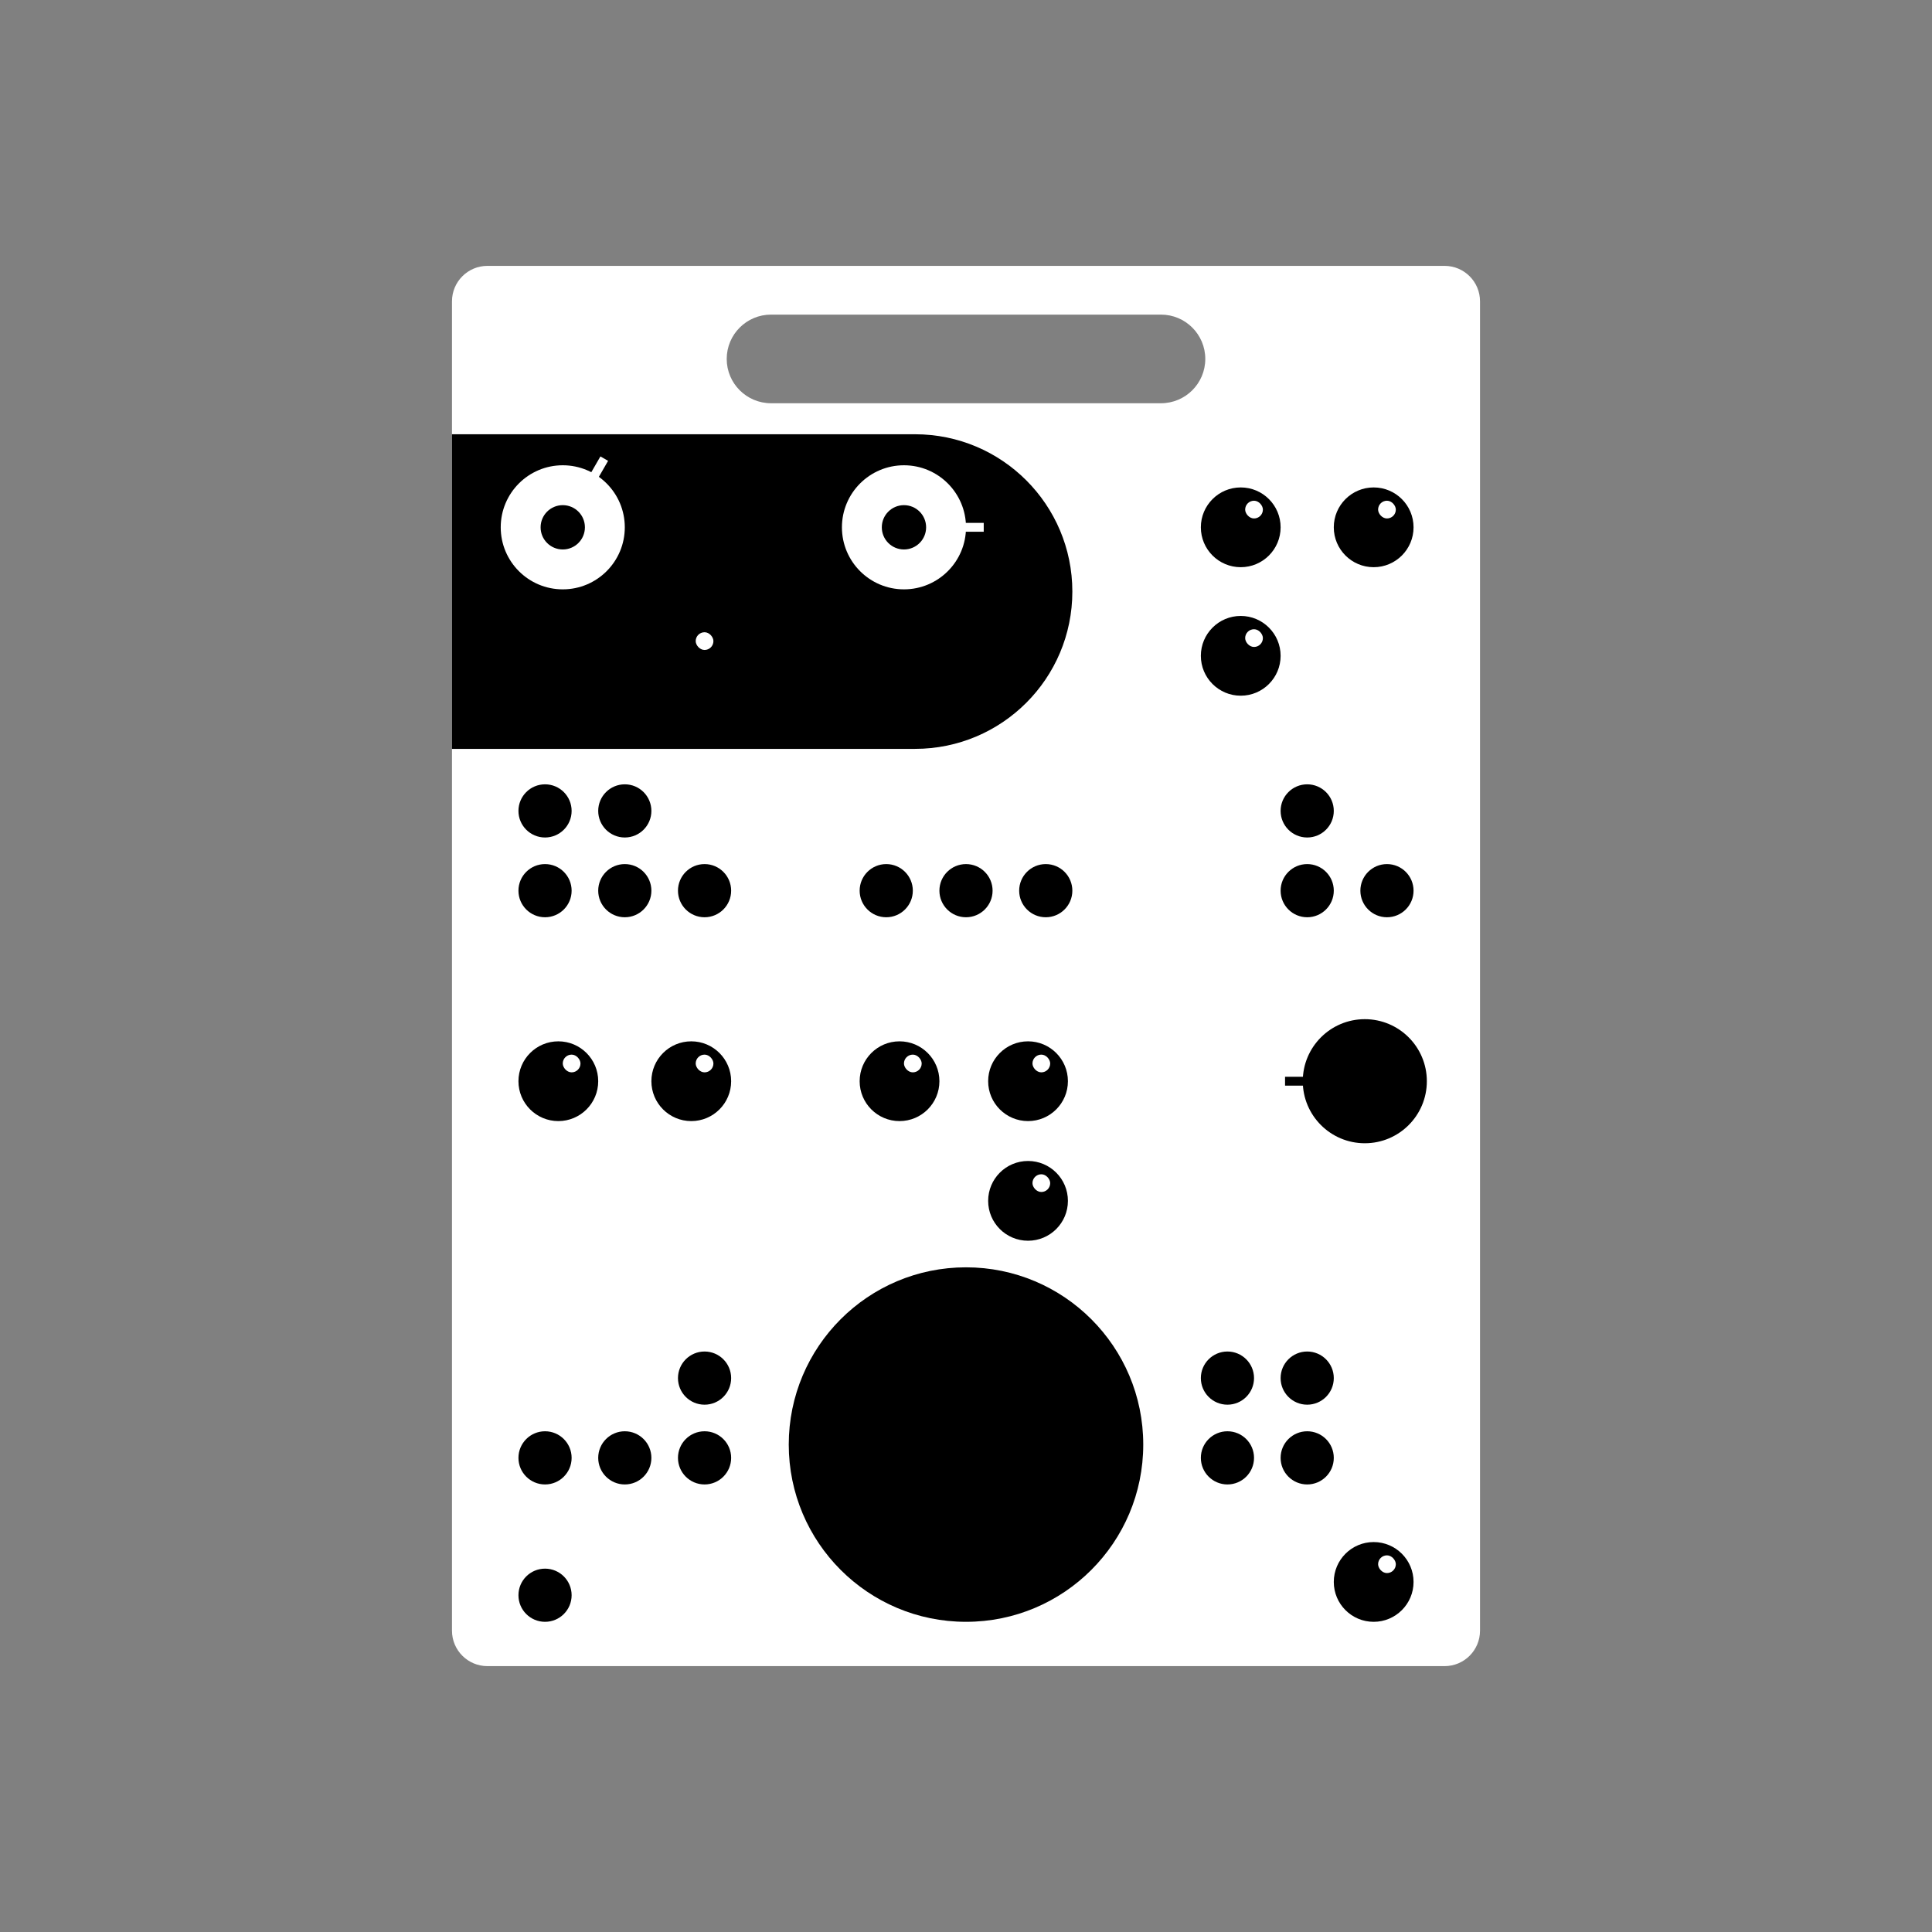 <svg width="436" height="436" viewBox="0 0 436 436" fill="none" xmlns="http://www.w3.org/2000/svg">
<rect x="0" y="0" width="436" height="436" fill="#808080" stroke="none"/>
<path d="M326 60C330.418 60 334 63.582 334 68V368C334 372.418 330.418 376 326 376H110C105.582 376 102 372.418 102 368V68C102 63.582 105.582 60 110 60H326ZM174 71C168.477 71 164 75.477 164 81C164 86.523 168.477 91 174 91H262C267.523 91 272 86.523 272 81C272 75.477 267.523 71 262 71H174Z" fill="white" style="fill:white;fill-opacity:1;"/>
<circle cx="218" cy="326" r="40" fill="#FDD134" style="fill:#FDD134;fill:color(display-p3 0.992 0.82 0.204);fill-opacity:1;"/>
<circle cx="123" cy="201" r="6" fill="#595D61" style="fill:#595D61;fill:color(display-p3 0.349 0.365 0.38);fill-opacity:1;"/>
<circle cx="123" cy="201" r="3" fill="#131214" style="fill:#131214;fill:color(display-p3 0.074 0.071 0.078);fill-opacity:1;"/>
<circle cx="277" cy="329" r="6" fill="#595D61" style="fill:#595D61;fill:color(display-p3 0.349 0.365 0.38);fill-opacity:1;"/>
<circle cx="277" cy="329" r="3" fill="#131214" style="fill:#131214;fill:color(display-p3 0.074 0.071 0.078);fill-opacity:1;"/>
<circle cx="200" cy="201" r="6" fill="#595D61" style="fill:#595D61;fill:color(display-p3 0.349 0.365 0.38);fill-opacity:1;"/>
<circle cx="200" cy="201" r="3" fill="#131214" style="fill:#131214;fill:color(display-p3 0.074 0.071 0.078);fill-opacity:1;"/>
<circle cx="200" cy="329" r="6" fill="#595D61" style="fill:#595D61;fill:color(display-p3 0.349 0.365 0.38);fill-opacity:1;"/>
<circle cx="200" cy="329" r="3" fill="#131214" style="fill:#131214;fill:color(display-p3 0.074 0.071 0.078);fill-opacity:1;"/>
<circle cx="218" cy="329" r="6" fill="#595D61" style="fill:#595D61;fill:color(display-p3 0.349 0.365 0.38);fill-opacity:1;"/>
<circle cx="218" cy="329" r="3" fill="#131214" style="fill:#131214;fill:color(display-p3 0.074 0.071 0.078);fill-opacity:1;"/>
<circle cx="123" cy="329" r="6" fill="#595D61" style="fill:#595D61;fill:color(display-p3 0.349 0.365 0.38);fill-opacity:1;"/>
<circle cx="123" cy="329" r="3" fill="#131214" style="fill:#131214;fill:color(display-p3 0.074 0.071 0.078);fill-opacity:1;"/>
<circle cx="123" cy="360" r="6" fill="#595D61" style="fill:#595D61;fill:color(display-p3 0.349 0.365 0.38);fill-opacity:1;"/>
<circle cx="123" cy="360" r="3" fill="#131214" style="fill:#131214;fill:color(display-p3 0.074 0.071 0.078);fill-opacity:1;"/>
<circle cx="123" cy="183" r="6" fill="#595D61" style="fill:#595D61;fill:color(display-p3 0.349 0.365 0.38);fill-opacity:1;"/>
<circle cx="123" cy="183" r="3" fill="#131214" style="fill:#131214;fill:color(display-p3 0.074 0.071 0.078);fill-opacity:1;"/>
<circle cx="277" cy="311" r="6" fill="#595D61" style="fill:#595D61;fill:color(display-p3 0.349 0.365 0.38);fill-opacity:1;"/>
<circle cx="277" cy="311" r="3" fill="#131214" style="fill:#131214;fill:color(display-p3 0.074 0.071 0.078);fill-opacity:1;"/>
<circle cx="141" cy="201" r="6" fill="#595D61" style="fill:#595D61;fill:color(display-p3 0.349 0.365 0.38);fill-opacity:1;"/>
<circle cx="141" cy="201" r="3" fill="#131214" style="fill:#131214;fill:color(display-p3 0.074 0.071 0.078);fill-opacity:1;"/>
<circle cx="295" cy="329" r="6" fill="#595D61" style="fill:#595D61;fill:color(display-p3 0.349 0.365 0.38);fill-opacity:1;"/>
<circle cx="295" cy="329" r="3" fill="#131214" style="fill:#131214;fill:color(display-p3 0.074 0.071 0.078);fill-opacity:1;"/>
<circle cx="295" cy="201" r="6" fill="#595D61" style="fill:#595D61;fill:color(display-p3 0.349 0.365 0.38);fill-opacity:1;"/>
<circle cx="295" cy="201" r="3" fill="#131214" style="fill:#131214;fill:color(display-p3 0.074 0.071 0.078);fill-opacity:1;"/>
<circle cx="218" cy="201" r="6" fill="#595D61" style="fill:#595D61;fill:color(display-p3 0.349 0.365 0.38);fill-opacity:1;"/>
<circle cx="218" cy="201" r="3" fill="#131214" style="fill:#131214;fill:color(display-p3 0.074 0.071 0.078);fill-opacity:1;"/>
<circle cx="141" cy="329" r="6" fill="#595D61" style="fill:#595D61;fill:color(display-p3 0.349 0.365 0.38);fill-opacity:1;"/>
<circle cx="141" cy="329" r="3" fill="#131214" style="fill:#131214;fill:color(display-p3 0.074 0.071 0.078);fill-opacity:1;"/>
<circle cx="141" cy="183" r="6" fill="#595D61" style="fill:#595D61;fill:color(display-p3 0.349 0.365 0.38);fill-opacity:1;"/>
<circle cx="141" cy="183" r="3" fill="#131214" style="fill:#131214;fill:color(display-p3 0.074 0.071 0.078);fill-opacity:1;"/>
<circle cx="295" cy="311" r="6" fill="#595D61" style="fill:#595D61;fill:color(display-p3 0.349 0.365 0.38);fill-opacity:1;"/>
<circle cx="295" cy="311" r="3" fill="#131214" style="fill:#131214;fill:color(display-p3 0.074 0.071 0.078);fill-opacity:1;"/>
<circle cx="295" cy="183" r="6" fill="#595D61" style="fill:#595D61;fill:color(display-p3 0.349 0.365 0.38);fill-opacity:1;"/>
<circle cx="295" cy="183" r="3" fill="#131214" style="fill:#131214;fill:color(display-p3 0.074 0.071 0.078);fill-opacity:1;"/>
<circle cx="159" cy="201" r="6" fill="#595D61" style="fill:#595D61;fill:color(display-p3 0.349 0.365 0.38);fill-opacity:1;"/>
<circle cx="159" cy="201" r="3" fill="#131214" style="fill:#131214;fill:color(display-p3 0.074 0.071 0.078);fill-opacity:1;"/>
<circle cx="313" cy="201" r="6" fill="#595D61" style="fill:#595D61;fill:color(display-p3 0.349 0.365 0.38);fill-opacity:1;"/>
<circle cx="313" cy="201" r="3" fill="#131214" style="fill:#131214;fill:color(display-p3 0.074 0.071 0.078);fill-opacity:1;"/>
<circle cx="236" cy="201" r="6" fill="#595D61" style="fill:#595D61;fill:color(display-p3 0.349 0.365 0.38);fill-opacity:1;"/>
<circle cx="236" cy="201" r="3" fill="#131214" style="fill:#131214;fill:color(display-p3 0.074 0.071 0.078);fill-opacity:1;"/>
<circle cx="159" cy="329" r="6" fill="#595D61" style="fill:#595D61;fill:color(display-p3 0.349 0.365 0.38);fill-opacity:1;"/>
<circle cx="159" cy="329" r="3" fill="#131214" style="fill:#131214;fill:color(display-p3 0.074 0.071 0.078);fill-opacity:1;"/>
<circle cx="159" cy="311" r="6" fill="#595D61" style="fill:#595D61;fill:color(display-p3 0.349 0.365 0.38);fill-opacity:1;"/>
<circle cx="159" cy="311" r="3" fill="#131214" style="fill:#131214;fill:color(display-p3 0.074 0.071 0.078);fill-opacity:1;"/>
<path d="M102 98H206.5C226.106 98 242 113.894 242 133.5V133.5C242 153.106 226.106 169 206.5 169H102V98Z" fill="#FF5500" style="fill:#FF5500;fill:color(display-p3 1 0.333 0);fill-opacity:1;"/>
<circle cx="218" cy="311" r="6" fill="#595D61" style="fill:#595D61;fill:color(display-p3 0.349 0.365 0.38);fill-opacity:1;"/>
<circle cx="218" cy="311" r="3" fill="#131214" style="fill:#131214;fill:color(display-p3 0.074 0.071 0.078);fill-opacity:1;"/>
<circle cx="127" cy="119" r="14" fill="white" style="fill:white;fill-opacity:1;"/>
<circle cx="127" cy="119" r="5" fill="#131214" style="fill:#131214;fill:color(display-p3 0.074 0.071 0.078);fill-opacity:1;"/>
<circle cx="204" cy="119" r="14" fill="white" style="fill:white;fill-opacity:1;"/>
<circle cx="204" cy="119" r="5" fill="#131214" style="fill:#131214;fill:color(display-p3 0.074 0.071 0.078);fill-opacity:1;"/>
<circle cx="308" cy="244" r="14" fill="#595D61" style="fill:#595D61;fill:color(display-p3 0.349 0.365 0.38);fill-opacity:1;"/>
<circle cx="308" cy="244" r="5" fill="#131214" style="fill:#131214;fill:color(display-p3 0.074 0.071 0.078);fill-opacity:1;"/>
<rect x="135.5" y="103" width="2" height="5" transform="rotate(30 135.5 103)" fill="white" style="fill:white;fill-opacity:1;"/>
<rect x="222" y="118" width="2" height="5" transform="rotate(90 222 118)" fill="white" style="fill:white;fill-opacity:1;"/>
<rect x="295" y="243" width="2" height="5" transform="rotate(90 295 243)" fill="#595D61" style="fill:#595D61;fill:color(display-p3 0.349 0.365 0.38);fill-opacity:1;"/>
<circle cx="156" cy="148.678" r="9" fill="#131214" style="fill:#131214;fill:color(display-p3 0.074 0.071 0.078);fill-opacity:1;"/>
<rect x="157" y="142.678" width="4" height="4" rx="2" fill="white" style="fill:white;fill-opacity:1;"/>
<circle cx="126" cy="244" r="9" fill="#131214" style="fill:#131214;fill:color(display-p3 0.074 0.071 0.078);fill-opacity:1;"/>
<rect x="127" y="238" width="4" height="4" rx="2" fill="white" style="fill:white;fill-opacity:1;"/>
<circle cx="156" cy="244" r="9" fill="#131214" style="fill:#131214;fill:color(display-p3 0.074 0.071 0.078);fill-opacity:1;"/>
<rect x="157" y="238" width="4" height="4" rx="2" fill="white" style="fill:white;fill-opacity:1;"/>
<circle cx="203" cy="244" r="9" fill="#131214" style="fill:#131214;fill:color(display-p3 0.074 0.071 0.078);fill-opacity:1;"/>
<rect x="204" y="238" width="4" height="4" rx="2" fill="white" style="fill:white;fill-opacity:1;"/>
<circle cx="232" cy="244" r="9" fill="#131214" style="fill:#131214;fill:color(display-p3 0.074 0.071 0.078);fill-opacity:1;"/>
<rect x="233" y="238" width="4" height="4" rx="2" fill="white" style="fill:white;fill-opacity:1;"/>
<circle cx="310" cy="119" r="9" fill="#131214" style="fill:#131214;fill:color(display-p3 0.074 0.071 0.078);fill-opacity:1;"/>
<rect x="311" y="113" width="4" height="4" rx="2" fill="white" style="fill:white;fill-opacity:1;"/>
<circle cx="232" cy="271" r="9" fill="#131214" style="fill:#131214;fill:color(display-p3 0.074 0.071 0.078);fill-opacity:1;"/>
<rect x="233" y="265" width="4" height="4" rx="2" fill="white" style="fill:white;fill-opacity:1;"/>
<circle cx="310" cy="357" r="9" fill="#FF5500" style="fill:#FF5500;fill:color(display-p3 1 0.333 0);fill-opacity:1;"/>
<rect x="311" y="351" width="4" height="4" rx="2" fill="white" style="fill:white;fill-opacity:1;"/>
<circle cx="280" cy="148" r="9" fill="#16AC74" style="fill:#16AC74;fill:color(display-p3 0.086 0.674 0.455);fill-opacity:1;"/>
<rect x="281" y="142" width="4" height="4" rx="2" fill="white" style="fill:white;fill-opacity:1;"/>
<circle cx="280" cy="119" r="9" fill="#16AC74" style="fill:#16AC74;fill:color(display-p3 0.086 0.674 0.455);fill-opacity:1;"/>
<rect x="281" y="113" width="4" height="4" rx="2" fill="white" style="fill:white;fill-opacity:1;"/>
</svg>
